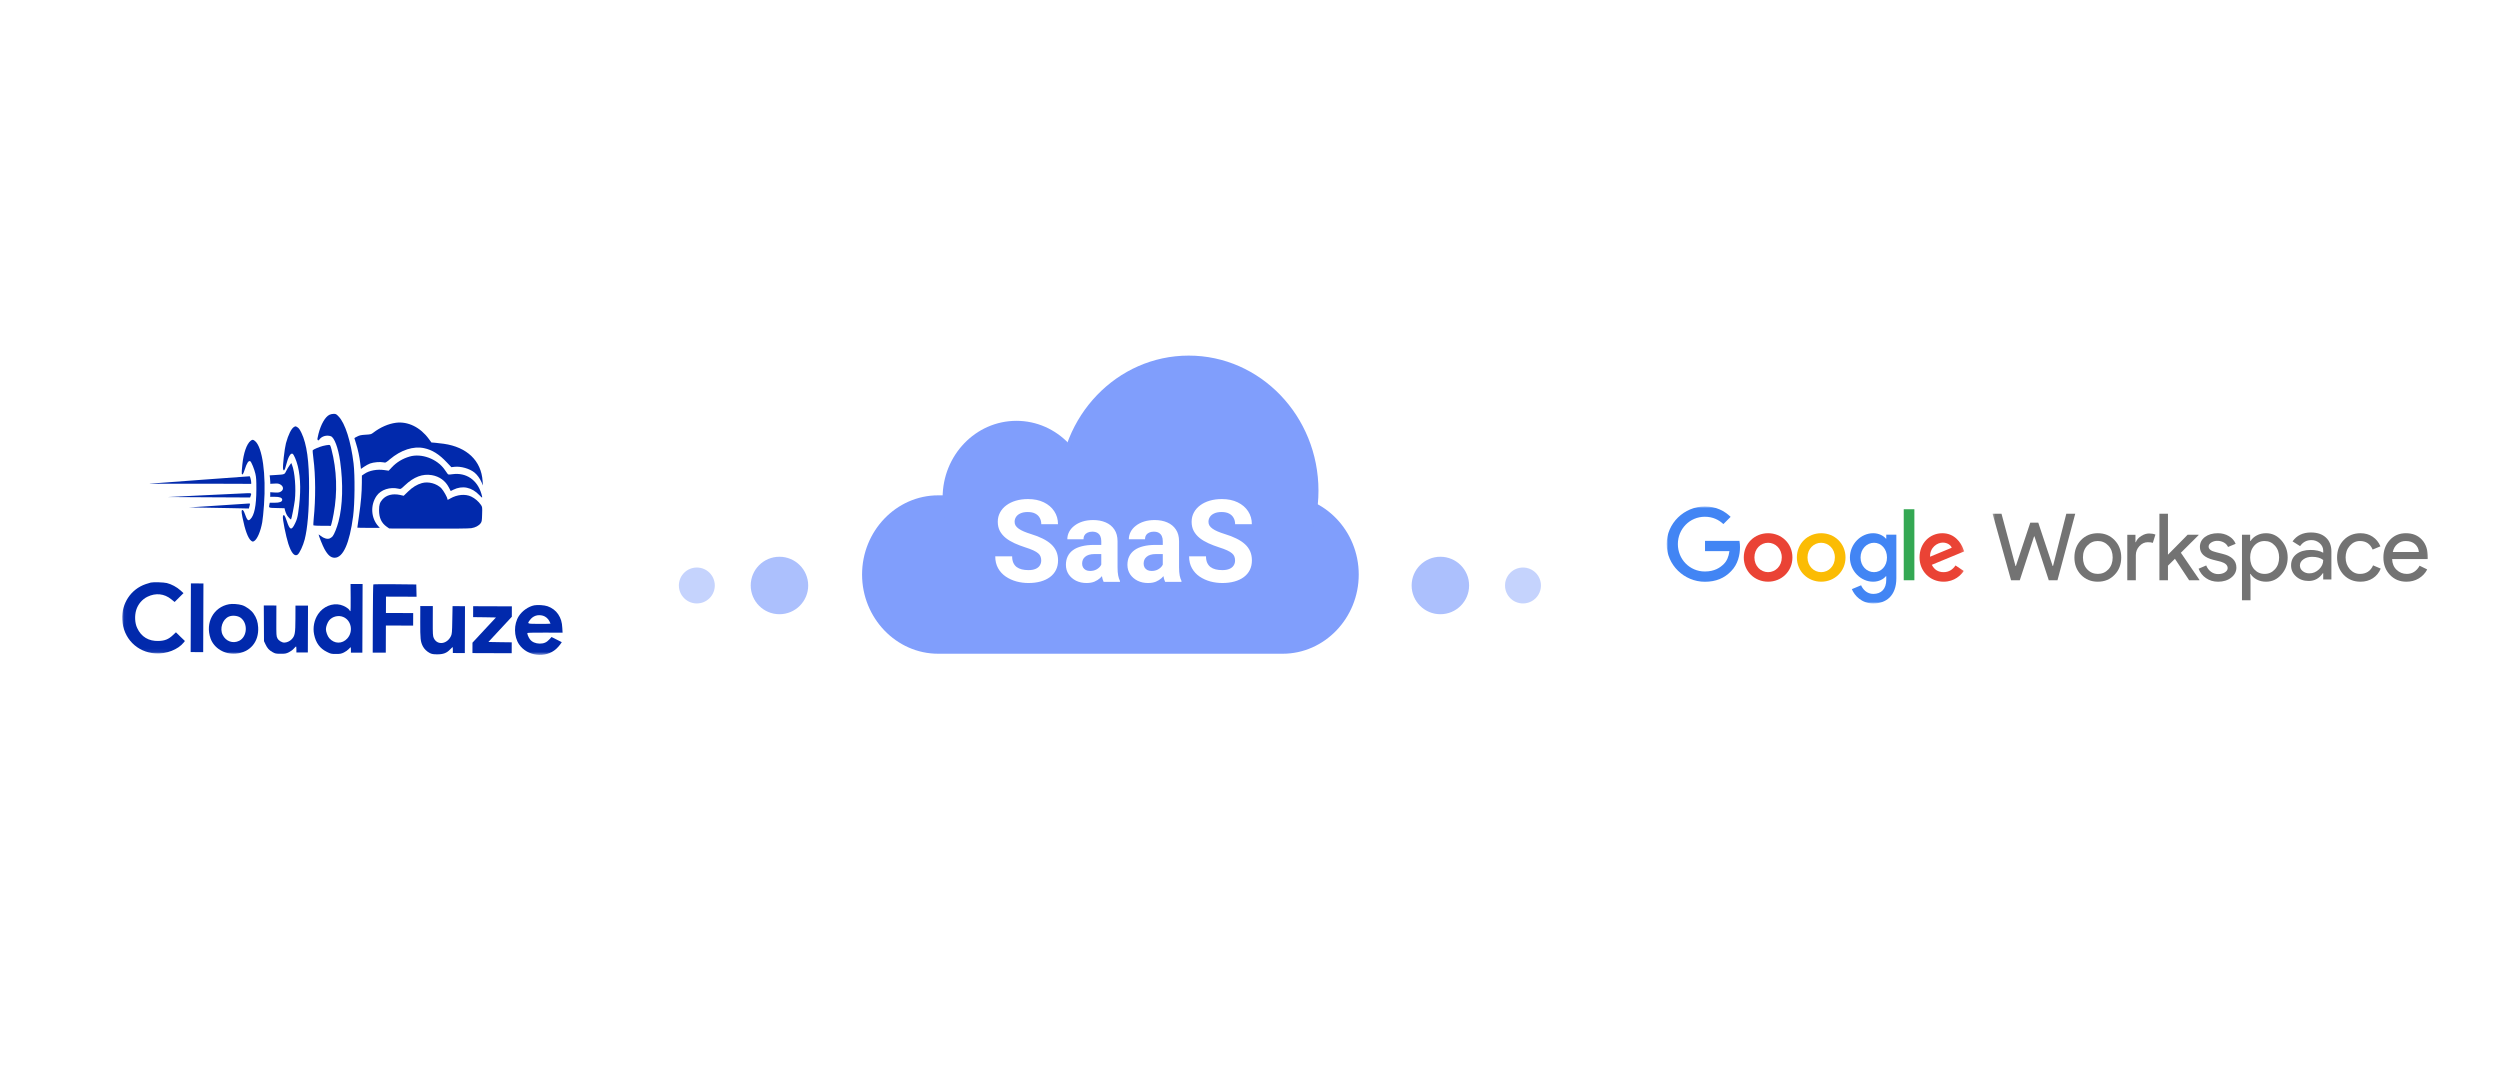 <?xml version="1.0" encoding="UTF-8"?> <svg xmlns="http://www.w3.org/2000/svg" width="696" height="298" viewBox="0 0 696 298" fill="none"><path d="M91.733 115.467C90.547 116.039 89.371 118.068 88.679 120.721C88.34 122.026 88.308 122.359 88.459 122.512C88.626 122.679 88.717 122.634 88.977 122.286C89.617 121.423 90.984 121.049 92.105 121.448C93.076 121.785 94.158 124.687 94.691 128.392C95.579 134.723 95.406 140.777 94.236 145.235C93.805 146.887 93.07 148.706 92.613 149.297C92.43 149.508 92.066 149.794 91.792 149.9C91.153 150.171 90.122 149.879 89.29 149.193C88.957 148.934 88.7 148.766 88.7 148.812C88.699 149.1 89.857 152.002 90.309 152.809C91.259 154.542 92.091 155.273 93.154 155.277C95.521 155.286 97.326 151.225 98.309 143.716C98.777 140.182 98.835 132.413 98.438 129.043C97.701 122.924 96.094 117.85 94.295 115.977C93.645 115.292 93.524 115.215 92.902 115.213C92.538 115.212 92.006 115.331 91.733 115.467Z" fill="#0129AC"></path><path d="M110.211 117.7C108.116 117.981 105.896 118.944 103.903 120.47C103.355 120.908 103.188 120.937 101.776 121.024C100.547 121.095 100.107 121.184 99.468 121.516C99.027 121.727 98.662 121.938 98.662 121.984C98.662 122.014 98.856 122.667 99.112 123.442C99.652 125.159 100.085 127.133 100.306 129.076L100.483 130.549L101.334 129.96C101.791 129.628 102.551 129.221 103.023 129.041C103.995 128.68 105.862 128.519 106.757 128.72C107.348 128.859 107.378 128.844 108.566 127.846C111.625 125.263 115.12 124.137 118.062 124.769C120.321 125.248 122.183 126.408 124.33 128.661L125.66 130.063L126.541 129.959C128.318 129.769 130.728 130.46 132.074 131.542C132.831 132.137 133.616 133.232 134.067 134.266L134.445 135.162L134.358 133.948C133.999 128.286 130.021 124.464 123.529 123.544C122.907 123.452 121.891 123.327 121.254 123.278L120.1 123.183L119.391 122.209C117.02 118.954 113.566 117.257 110.211 117.7Z" fill="#0129AC"></path><path d="M81.858 118.865C81.128 119.272 80.257 121.014 79.611 123.394C79.211 124.895 78.647 129.901 78.811 130.569C79.006 131.329 79.295 130.966 79.634 129.54C80.189 127.311 80.861 126.084 81.422 126.314C81.785 126.452 82.508 128.139 82.912 129.765C83.75 133.136 83.794 137.492 83.017 142.724C82.831 144.014 82.646 144.681 82.187 145.635C81.178 147.786 80.693 147.664 79.837 145.05C79.267 143.348 78.964 142.998 78.764 143.802C78.61 144.378 79.594 149.284 80.27 151.395C81.096 153.932 81.972 154.983 82.823 154.439C83.371 154.077 84.38 151.926 84.827 150.183C85.612 147.105 86.024 142.265 86.046 135.907C86.073 128.334 85.422 123.673 83.931 120.526C83.494 119.629 83.192 119.188 82.844 118.974C82.284 118.623 82.314 118.623 81.858 118.865Z" fill="#0129AC"></path><path d="M69.768 122.729C68.687 123.575 67.798 126.106 67.468 129.337C67.327 130.612 67.261 131.749 67.307 131.886C67.487 132.342 67.731 132.009 68.131 130.736C68.713 128.886 69.217 128.129 69.687 128.42C69.99 128.603 70.832 130.685 71.101 131.899C71.325 132.871 71.383 133.737 71.374 136.226C71.357 140.824 70.801 143.508 69.675 144.566C69.05 145.155 68.808 144.866 68.027 142.694C67.756 141.979 67.439 141.766 67.27 142.221C67.224 142.357 67.312 143.146 67.491 143.997C68.207 147.581 69.064 149.905 69.926 150.546C70.32 150.836 70.38 150.836 70.746 150.64C71.597 150.158 72.561 147.945 73.01 145.367C73.15 144.639 73.355 142.485 73.498 140.558C74.105 132.092 73.054 124.516 71.027 122.81C70.467 122.337 70.285 122.321 69.768 122.729Z" fill="#0129AC"></path><path d="M89.882 124.154C88.895 124.409 87.375 125.056 87.07 125.343C87.009 125.404 87.097 126.466 87.259 127.727C87.865 132.327 87.902 138.852 87.336 144.404C87.241 145.375 87.208 146.21 87.269 146.271C87.314 146.331 88.437 146.381 89.742 146.386L92.109 146.394L92.309 145.712C92.432 145.333 92.679 144.135 92.88 143.058C93.993 137.159 93.774 130.769 92.261 125.028C91.947 123.874 91.932 123.858 91.461 123.872C91.203 123.871 90.49 124.005 89.882 124.154Z" fill="#0129AC"></path><path d="M114.046 127.102C112.071 127.672 110.398 128.698 109.057 130.135L108.204 131.043L107.021 130.871C104.973 130.576 102.817 130.978 101.463 131.914L100.748 132.397L100.741 134.4C100.731 137.102 100.494 139.847 99.934 143.685C99.684 145.429 99.482 146.885 99.482 146.9C99.482 146.93 100.893 146.951 102.608 146.957L105.735 146.968L105.266 146.435C103.255 144.136 103.086 140.6 104.84 138.057C106.046 136.316 108.583 135.49 110.978 136.06C111.57 136.199 111.57 136.199 112.727 135.11C115.209 132.752 117.671 131.835 120.249 132.284C122.341 132.657 123.976 133.83 124.926 135.64L125.484 136.704L126.198 136.343C128.752 135.077 131.376 135.632 133.493 137.886C134.339 138.784 134.384 138.739 134.025 137.493C132.885 133.604 129.782 131.499 125.986 132.016C124.908 132.165 124.787 132.149 124.606 131.906C124.501 131.753 124.108 131.205 123.745 130.689C121.661 127.737 117.342 126.143 114.046 127.102Z" fill="#0129AC"></path><path d="M80.606 129.568C80.331 129.946 79.919 130.628 79.689 131.113C79.215 132.112 79.276 132.083 76.711 132.24L75.071 132.341L75.16 133.024C75.205 133.388 75.248 133.935 75.247 134.208L75.246 134.694L76.353 134.636C77.219 134.579 77.553 134.611 77.977 134.84C78.992 135.374 79.064 136.407 78.106 136.904C77.695 137.13 77.361 137.16 76.42 137.11L75.237 137.03L75.233 138.32L76.492 138.31C77.873 138.299 78.57 138.575 78.568 139.137C78.566 139.698 77.867 139.969 76.425 139.964L75.105 139.959L75.013 140.398C74.797 141.43 74.706 141.384 77.057 141.438L79.212 141.491L79.377 142.174C79.481 142.57 79.707 143.117 79.873 143.406C80.22 143.969 80.931 144.7 81.037 144.593C81.174 144.457 81.886 140.788 82.073 139.301C82.449 136.1 82.086 131.364 81.304 129.434L81.093 128.902L80.606 129.568Z" fill="#0129AC"></path><path d="M55.825 133.595C48.356 134.146 41.996 134.608 41.708 134.653C41.419 134.698 42.739 134.717 44.651 134.678C46.564 134.655 53.044 134.648 59.038 134.669L69.934 134.708L69.935 134.313C69.937 133.813 69.623 132.582 69.501 132.597C69.455 132.612 63.293 133.061 55.825 133.595Z" fill="#0129AC"></path><path d="M117.453 134.493C116.086 134.883 114.84 135.637 113.591 136.861L112.387 138.025L111.311 137.779C109.324 137.363 107.577 137.812 106.496 139.022C105.734 139.884 105.535 140.49 105.529 142.038C105.522 144.162 106.2 145.622 107.683 146.659L108.364 147.132L119.29 147.171C126.195 147.195 130.581 147.151 131.203 147.046C132.357 146.868 133.315 146.356 133.818 145.66C134.138 145.221 134.17 144.978 134.221 143.157C134.29 141.17 134.274 141.124 133.868 140.53C133.233 139.603 132.219 138.734 131.19 138.244C129.553 137.465 127.276 137.669 125.375 138.77C124.63 139.207 124.554 139.222 124.555 138.934C124.557 138.509 123.47 136.563 122.881 135.954C121.58 134.613 119.276 133.983 117.453 134.493Z" fill="#0129AC"></path><path d="M57.406 137.85L46.781 138.373L58.208 138.444L69.62 138.5L69.773 138.106C70.064 137.348 70.004 137.288 68.986 137.3C68.455 137.312 63.25 137.567 57.406 137.85Z" fill="#0129AC"></path><mask id="mask0_4484_17" style="mask-type:luminance" maskUnits="userSpaceOnUse" x="34" y="115" width="123" height="68"><path d="M34.239 115L156.989 115.438L156.75 182.361L34 181.923L34.239 115Z" fill="white"></path></mask><g mask="url(#mask0_4484_17)"><path d="M60.808 140.738L52.688 141.27L55.965 141.312C57.771 141.318 61.504 141.393 64.25 141.463L69.273 141.572L69.442 140.98C69.672 140.177 69.657 140.162 69.278 140.176C69.081 140.19 65.271 140.45 60.808 140.738Z" fill="#0129AC"></path></g><mask id="mask1_4484_17" style="mask-type:luminance" maskUnits="userSpaceOnUse" x="34" y="115" width="123" height="68"><path d="M34.239 115L156.989 115.438L156.75 182.361L34 181.923L34.239 115Z" fill="white"></path></mask><g mask="url(#mask1_4484_17)"><path d="M41.992 162.182C41.825 162.212 41.187 162.407 40.563 162.618C36.431 164.029 33.791 168.011 34.033 172.503C34.288 177.679 38.129 181.593 43.272 181.915C46.322 182.108 49.573 180.845 51.158 178.862L51.479 178.454L50.224 177.251L48.983 176.033L48.146 176.818C46.928 177.968 45.895 178.388 44.179 178.443C41.387 178.54 39.327 177.303 38.183 174.826C37.535 173.458 37.437 171.408 37.928 169.817C38.419 168.21 39.592 166.832 41.067 166.125C43.362 165.01 45.729 165.261 47.651 166.816L48.619 167.593L49.853 166.353L51.087 165.128L50.27 164.382C49.256 163.453 47.726 162.628 46.453 162.32C45.558 162.105 42.751 162.018 41.992 162.182Z" fill="#0129AC"></path></g><path d="M53.112 171.981L53.078 181.541L56.568 181.553L56.637 162.432L53.146 162.42L53.112 171.981Z" fill="#0129AC"></path><path d="M97.626 166.372C97.648 168.467 97.612 170.166 97.551 170.166C97.49 170.166 97.369 170.029 97.279 169.861C97.008 169.345 95.811 168.642 94.781 168.381C92.506 167.811 89.953 168.879 88.549 170.984C87.466 172.603 87.049 174.711 87.451 176.655C87.929 178.979 89.061 180.531 90.985 181.479C92.061 182.029 92.228 182.059 93.502 182.064C94.701 182.068 94.99 182.009 95.75 181.647C96.221 181.421 96.815 180.998 97.073 180.711C97.332 180.424 97.576 180.182 97.622 180.182C97.667 180.182 97.696 180.516 97.695 180.941L97.692 181.7L100.879 181.711L100.947 162.59L97.594 162.578L97.626 166.372ZM95.572 171.768C97.831 172.716 98.411 175.844 96.689 177.751C95.273 179.324 93.072 179.285 91.667 177.672C91.183 177.124 90.732 175.878 90.735 175.149C90.737 174.436 91.181 173.27 91.639 172.709C92.553 171.605 94.254 171.201 95.572 171.768Z" fill="#0129AC"></path><mask id="mask2_4484_17" style="mask-type:luminance" maskUnits="userSpaceOnUse" x="34" y="115" width="123" height="68"><path d="M34.239 115L156.989 115.438L156.75 182.361L34 181.923L34.239 115Z" fill="white"></path></mask><g mask="url(#mask2_4484_17)"><path d="M103.936 162.703C103.875 162.748 103.814 167.058 103.795 172.263L103.762 181.717L107.404 181.73L107.431 174.143L115.018 174.17L115.031 170.679L107.443 170.652L107.46 166.1L115.973 166.13L115.933 164.415L115.894 162.715L109.961 162.649C106.698 162.622 103.996 162.642 103.936 162.703Z" fill="#0129AC"></path></g><mask id="mask3_4484_17" style="mask-type:luminance" maskUnits="userSpaceOnUse" x="34" y="115" width="123" height="68"><path d="M34.239 115L156.989 115.438L156.75 182.361L34 181.923L34.239 115Z" fill="white"></path></mask><g mask="url(#mask3_4484_17)"><path d="M63.745 168.221C59.432 169.024 57.094 173.372 58.612 177.733C59.559 180.438 62.496 182.238 65.578 181.991C69.6 181.657 72.115 178.722 71.871 174.639C71.785 173.121 71.41 171.996 70.595 170.825C69.93 169.852 68.478 168.799 67.341 168.461C66.356 168.17 64.641 168.042 63.745 168.221ZM66.949 171.95C69.083 173.475 68.872 177.253 66.592 178.399C64.859 179.257 62.888 178.567 62 176.773C61.11 174.995 61.923 172.479 63.657 171.681C64.614 171.244 66.101 171.371 66.949 171.95Z" fill="#0129AC"></path></g><mask id="mask4_4484_17" style="mask-type:luminance" maskUnits="userSpaceOnUse" x="34" y="115" width="124" height="68"><path d="M34.751 115L157.501 115.438L157.261 182.361L34.512 181.923L34.751 115Z" fill="white"></path></mask><g mask="url(#mask4_4484_17)"><path d="M148.726 168.523C147.087 168.866 145.383 170.059 144.436 171.527C143.003 173.768 143.035 177.199 144.499 179.374C146.748 182.721 151.906 183.346 154.86 180.64C155.241 180.292 155.744 179.732 155.973 179.4L156.399 178.779L153.551 177.342L152.987 177.963C152.18 178.855 151.42 179.186 150.251 179.182C149.083 179.163 148.098 178.734 147.54 177.988C147.116 177.441 146.711 176.407 146.833 176.226C146.864 176.15 149.094 176.112 151.766 176.122L156.636 176.139L156.551 174.818C156.45 173.134 156.15 172.161 155.396 171.005C154.716 169.986 153.671 169.208 152.444 168.78C151.52 168.457 149.653 168.345 148.726 168.523ZM151.175 171.415C151.903 171.63 152.599 172.225 152.96 172.955C153.125 173.273 153.261 173.577 153.261 173.623C153.261 173.669 151.865 173.694 150.15 173.688C146.675 173.676 146.736 173.691 147.482 172.676C148.367 171.451 149.69 171 151.175 171.415Z" fill="#0129AC"></path></g><path d="M73.469 173.523L73.497 178.501L73.889 179.337C74.416 180.462 74.899 181.01 75.869 181.544C76.596 181.956 76.792 182.003 78.113 182.008C79.388 182.012 79.661 181.967 80.421 181.591C80.908 181.35 81.532 180.897 81.805 180.564C82.095 180.246 82.37 179.974 82.415 179.974C82.476 179.975 82.52 180.354 82.518 180.809L82.515 181.644L85.702 181.655L85.749 168.604L82.258 168.592L82.246 172.204C82.231 176.377 82.107 177.029 81.193 177.982C80.66 178.542 79.824 178.903 79.111 178.9C78.428 178.882 77.534 178.318 77.233 177.695C76.931 177.117 76.918 176.828 76.932 172.822L76.947 168.573L73.441 168.561L73.469 173.523Z" fill="#0129AC"></path><path d="M116.994 173.165C116.977 177.839 117.065 178.628 117.714 179.921C118.105 180.681 118.847 181.397 119.68 181.825C120.255 182.1 120.634 182.162 121.743 182.166C123.411 182.172 124.384 181.796 125.314 180.797C125.649 180.434 125.968 180.132 125.999 180.132C126.044 180.132 126.073 180.512 126.072 180.967L126.069 181.802L129.408 181.813L129.454 168.763L125.993 168.75L125.919 172.575C125.861 176.095 125.829 176.474 125.54 177.096C124.438 179.398 121.69 179.707 120.757 177.625C120.501 177.062 120.473 176.562 120.485 172.858L120.5 168.731L117.01 168.719L116.994 173.165Z" fill="#0129AC"></path><path d="M131.722 170.287L131.717 171.805L134.889 171.846L138.075 171.903L134.8 175.412L131.539 178.921L131.529 181.82L142.456 181.859L142.466 178.824L139.219 178.782L135.972 178.725L139.231 175.216L142.492 171.707L142.502 168.808L131.728 168.77L131.722 170.287Z" fill="#0129AC"></path><g filter="url(#filter0_d_4484_17)"><rect x="450" y="121" width="236" height="61" rx="13" fill="white"></rect></g><mask id="mask5_4484_17" style="mask-type:luminance" maskUnits="userSpaceOnUse" x="464" y="141" width="83" height="28"><path d="M546.834 141H464V168.023H546.834V141Z" fill="white"></path></mask><g mask="url(#mask5_4484_17)"><path d="M474.678 153.433V150.57H484.26C484.368 151.149 484.417 151.737 484.414 152.326C484.414 154.473 483.828 157.131 481.936 159.023C480.097 160.941 477.745 161.963 474.628 161.963C468.854 161.963 464 157.259 464 151.482C464 145.704 468.854 141 474.628 141C477.822 141 480.097 142.253 481.809 143.889L479.791 145.908C478.563 144.758 476.903 143.863 474.628 143.863C470.413 143.863 467.117 147.263 467.117 151.482C467.117 155.7 470.413 159.103 474.628 159.103C477.362 159.103 478.921 158.004 479.918 157.006C480.729 156.194 481.263 155.029 481.473 153.436L474.678 153.433Z" fill="#4285F4"></path><path d="M499.01 155.197C499.01 159.086 495.967 161.946 492.239 161.946C488.508 161.946 485.469 159.086 485.469 155.197C485.469 151.285 488.508 148.448 492.239 148.448C495.97 148.448 499.01 151.285 499.01 155.197ZM496.048 155.197C496.048 152.769 494.282 151.107 492.239 151.107C490.197 151.107 488.431 152.768 488.431 155.197C488.431 157.6 490.197 159.287 492.239 159.287C494.285 159.287 496.048 157.599 496.048 155.197Z" fill="#EA4335"></path><path d="M513.789 155.197C513.789 159.086 510.75 161.946 507.019 161.946C503.288 161.946 500.248 159.086 500.248 155.197C500.248 151.285 503.288 148.448 507.019 148.448C510.75 148.448 513.789 151.285 513.789 155.197ZM510.827 155.197C510.827 152.769 509.062 151.107 507.019 151.107C504.976 151.107 503.211 152.768 503.211 155.197C503.211 157.6 504.973 159.287 507.019 159.287C509.065 159.287 510.827 157.599 510.827 155.197Z" fill="#FBBC04"></path><path d="M527.943 148.857V160.975C527.943 165.96 525.005 168.005 521.53 168.005C518.259 168.005 516.293 165.806 515.553 164.017L518.132 162.943C518.592 164.043 519.716 165.346 521.53 165.346C523.755 165.346 525.135 163.966 525.135 161.384V160.413H525.033C524.366 161.231 523.092 161.946 521.481 161.946C518.108 161.946 515.016 159.006 515.016 155.223C515.016 151.413 518.108 148.448 521.481 148.448C523.092 148.448 524.366 149.163 525.033 149.956H525.135V148.857H527.943ZM525.338 155.223C525.338 152.845 523.755 151.106 521.734 151.106C519.691 151.106 517.978 152.845 517.978 155.223C517.978 157.575 519.691 159.287 521.734 159.287C523.752 159.287 525.338 157.574 525.338 155.223Z" fill="#4285F4"></path><path d="M532.963 141.771H530V161.543H532.963V141.771Z" fill="#34A853"></path><path d="M544.414 157.421L546.713 158.955C545.975 160.054 544.182 161.946 541.093 161.946C537.26 161.946 534.396 158.981 534.396 155.197C534.396 151.186 537.285 148.448 540.76 148.448C544.259 148.448 545.972 151.235 546.534 152.743L546.842 153.51L537.819 157.242C538.51 158.597 539.581 159.287 541.09 159.287C542.599 159.287 543.645 158.548 544.414 157.421ZM537.334 154.993L543.364 152.488C543.034 151.644 542.037 151.057 540.862 151.057C539.356 151.057 537.26 152.385 537.334 154.993Z" fill="#EA4335"></path></g><mask id="mask6_4484_17" style="mask-type:luminance" maskUnits="userSpaceOnUse" x="554" y="141" width="122" height="28"><path d="M676 141H554.541V168.023H676V141Z" fill="#737373"></path></mask><g mask="url(#mask6_4484_17)"><path d="M575.261 143.022H577.745L572.804 161.539H570.375L566.394 149.333H566.29L562.309 161.539H559.88L554.732 143.022H557.217L561.12 157.582H561.222L565.231 145.505H567.453L571.462 157.582H571.563L575.261 143.022Z" fill="#737373"></path><path d="M577.516 155.198C577.516 153.25 578.13 151.638 579.352 150.362C580.592 149.086 582.154 148.448 584.03 148.448C585.91 148.448 587.462 149.086 588.684 150.362C589.927 151.638 590.548 153.25 590.548 155.198C590.548 157.163 589.927 158.775 588.684 160.034C587.462 161.31 585.91 161.948 584.03 161.947C582.154 161.947 580.592 161.308 579.352 160.032C578.127 158.757 577.516 157.146 577.516 155.198ZM579.895 155.196C579.895 156.558 580.293 157.662 581.083 158.506C581.876 159.351 582.861 159.773 584.03 159.773C585.203 159.773 586.187 159.351 586.98 158.506C587.77 157.662 588.168 156.558 588.168 155.196C588.168 153.851 587.77 152.756 586.98 151.912C586.169 151.05 585.187 150.619 584.03 150.618C582.876 150.618 581.892 151.05 581.083 151.913C580.29 152.758 579.895 153.851 579.895 155.196Z" fill="#737373"></path><path d="M594.616 161.554H592.236V148.882H594.511V150.951H594.616C594.856 150.279 595.353 149.705 596.103 149.231C596.853 148.757 597.591 148.52 598.313 148.52C599.004 148.52 599.587 148.624 600.072 148.83L599.346 151.133C599.053 151.013 598.587 150.952 597.949 150.952C597.054 150.952 596.273 151.314 595.609 152.038C594.946 152.762 594.616 153.607 594.616 154.572V161.554Z" fill="#737373"></path><path d="M612.323 161.539H609.453L605.497 155.565L603.559 157.479V161.539H601.18V143.022H603.559V154.427L609.04 148.867H612.092V148.97L607.154 153.884L612.323 161.436V161.539Z" fill="#737373"></path><path d="M622.611 158.018C622.611 159.122 622.13 160.053 621.164 160.811C620.198 161.569 618.982 161.948 617.519 161.949C616.245 161.949 615.125 161.617 614.159 160.953C613.211 160.314 612.489 159.397 612.088 158.328L614.208 157.423C614.52 158.182 614.973 158.773 615.566 159.195C616.134 159.608 616.819 159.83 617.519 159.828C618.278 159.828 618.911 159.664 619.42 159.337C619.926 159.009 620.179 158.621 620.182 158.173C620.182 157.363 619.562 156.769 618.319 156.388L616.149 155.845C613.683 155.224 612.452 154.034 612.452 152.275C612.452 151.12 612.921 150.194 613.859 149.495C614.8 148.796 616.001 148.447 617.467 148.448C618.587 148.448 619.599 148.715 620.507 149.249C621.411 149.784 622.043 150.499 622.404 151.396L620.284 152.275C620.041 151.739 619.627 151.298 619.109 151.021C618.55 150.715 617.924 150.559 617.285 150.568C616.698 150.559 616.118 150.721 615.618 151.034C615.128 151.344 614.881 151.724 614.881 152.172C614.881 152.896 615.56 153.413 616.924 153.724L618.837 154.215C621.352 154.835 622.611 156.102 622.611 158.015" fill="#737373"></path><path d="M630.863 161.947C629.934 161.947 629.085 161.749 628.317 161.353C627.551 160.956 626.959 160.43 626.545 159.775H626.44L626.545 161.534V167.12H624.166V148.862H626.444V150.62H626.548C626.962 149.965 627.551 149.439 628.32 149.042C629.085 148.646 629.937 148.447 630.866 148.448C632.538 148.448 633.952 149.103 635.106 150.413C636.294 151.741 636.89 153.336 636.89 155.198C636.89 157.077 636.294 158.672 635.106 159.982C633.952 161.292 632.538 161.947 630.866 161.947M630.477 159.775C631.616 159.775 632.572 159.344 633.347 158.482C634.121 157.637 634.507 156.543 634.507 155.198C634.507 153.87 634.121 152.776 633.347 151.913C632.572 151.051 631.619 150.62 630.477 150.62C629.323 150.62 628.357 151.051 627.582 151.913C626.823 152.776 626.444 153.87 626.444 155.198C626.444 156.542 626.823 157.646 627.582 158.508C628.357 159.352 629.32 159.775 630.477 159.775Z" fill="#737373"></path><path d="M643.371 148.243C645.13 148.243 646.519 148.713 647.534 149.652C648.552 150.591 649.059 151.88 649.059 153.518V161.33H646.784V159.57H646.679C645.698 161.018 644.386 161.742 642.751 161.742C641.353 161.742 640.186 161.329 639.245 160.501C638.307 159.673 637.838 158.639 637.838 157.398C637.838 156.088 638.332 155.045 639.325 154.269C640.316 153.492 641.637 153.104 643.294 153.105C644.704 153.105 645.868 153.363 646.784 153.881V153.335C646.784 152.508 646.457 151.805 645.8 151.227C645.17 150.659 644.349 150.35 643.501 150.361C642.171 150.361 641.121 150.922 640.347 152.042L638.251 150.723C639.406 149.069 641.112 148.242 643.368 148.242M640.297 157.452C640.297 158.073 640.56 158.59 641.084 159.004C641.609 159.418 642.226 159.624 642.93 159.624C643.93 159.624 644.822 159.254 645.605 158.512C646.392 157.771 646.784 156.9 646.784 155.9C646.04 155.314 645.007 155.021 643.68 155.021C642.714 155.021 641.908 155.254 641.263 155.719C640.615 156.185 640.294 156.762 640.297 157.452Z" fill="#737373"></path><path d="M657.155 161.947C655.276 161.947 653.714 161.309 652.474 160.034C651.252 158.724 650.638 157.111 650.641 155.198C650.641 153.25 651.252 151.638 652.474 150.362C653.714 149.086 655.276 148.448 657.155 148.448C658.448 148.448 659.575 148.771 660.54 149.417C661.506 150.064 662.232 150.956 662.713 152.094L660.544 152.999C659.871 151.413 658.692 150.62 657.001 150.62C655.915 150.62 654.976 151.06 654.183 151.94C653.409 152.819 653.02 153.905 653.02 155.198C653.02 156.491 653.409 157.577 654.183 158.456C654.976 159.336 655.915 159.776 657.001 159.776C658.741 159.776 659.967 158.983 660.673 157.397L662.793 158.302C662.327 159.44 661.599 160.332 660.608 160.978C659.618 161.625 658.467 161.947 657.155 161.947Z" fill="#737373"></path><path d="M669.952 161.947C668.091 161.947 666.557 161.309 665.351 160.034C664.144 158.758 663.539 157.146 663.539 155.198C663.539 153.267 664.125 151.659 665.298 150.374C666.471 149.089 667.971 148.447 669.797 148.448C671.674 148.448 673.17 149.055 674.281 150.271C675.392 151.486 675.948 153.189 675.948 155.378L675.923 155.637H665.971C666.005 156.878 666.418 157.879 667.211 158.637C668.004 159.396 668.952 159.775 670.057 159.775C671.572 159.775 672.76 159.016 673.624 157.499L675.744 158.534C675.201 159.573 674.383 160.442 673.377 161.042C672.368 161.645 671.226 161.947 669.952 161.947ZM666.153 153.672H673.414C673.343 152.792 672.988 152.064 672.34 151.486C671.698 150.909 670.831 150.62 669.745 150.62C668.847 150.62 668.075 150.896 667.43 151.448C666.782 151.999 666.357 152.741 666.15 153.672" fill="#737373"></path></g><path d="M357.096 182H261.177C249.531 182 240 172.077 240 159.951C240 147.822 249.531 137.901 261.177 137.901H357.096C368.742 137.901 378.273 147.822 378.273 159.951C378.273 172.079 368.742 182 357.096 182Z" fill="#809EFC"></path><path d="M330.937 174.227C350.888 174.227 367.062 157.386 367.062 136.613C367.062 115.84 350.888 99 330.937 99C310.985 99 294.811 115.84 294.811 136.613C294.811 157.386 310.985 174.227 330.937 174.227Z" fill="#809EFC"></path><path d="M282.978 159.963C294.329 159.963 303.532 150.381 303.532 138.561C303.532 126.741 294.329 117.159 282.978 117.159C271.626 117.159 262.424 126.741 262.424 138.561C262.424 150.381 271.626 159.963 282.978 159.963Z" fill="#809EFC"></path><path d="M289.875 156.047C289.875 155.641 289.812 155.276 289.688 154.953C289.573 154.62 289.354 154.318 289.031 154.047C288.708 153.766 288.255 153.49 287.672 153.219C287.089 152.948 286.333 152.667 285.406 152.375C284.375 152.042 283.396 151.667 282.469 151.25C281.552 150.833 280.74 150.349 280.031 149.797C279.333 149.234 278.781 148.583 278.375 147.844C277.979 147.104 277.781 146.245 277.781 145.266C277.781 144.318 277.99 143.458 278.406 142.688C278.823 141.906 279.406 141.24 280.156 140.688C280.906 140.125 281.792 139.693 282.812 139.391C283.844 139.089 284.974 138.938 286.203 138.938C287.88 138.938 289.344 139.24 290.594 139.844C291.844 140.448 292.812 141.276 293.5 142.328C294.198 143.38 294.547 144.583 294.547 145.938H289.891C289.891 145.271 289.75 144.688 289.469 144.188C289.198 143.677 288.781 143.276 288.219 142.984C287.667 142.693 286.969 142.547 286.125 142.547C285.312 142.547 284.635 142.672 284.094 142.922C283.552 143.161 283.146 143.49 282.875 143.906C282.604 144.312 282.469 144.771 282.469 145.281C282.469 145.667 282.562 146.016 282.75 146.328C282.948 146.641 283.24 146.932 283.625 147.203C284.01 147.474 284.484 147.729 285.047 147.969C285.609 148.208 286.26 148.443 287 148.672C288.24 149.047 289.328 149.469 290.266 149.938C291.214 150.406 292.005 150.932 292.641 151.516C293.276 152.099 293.755 152.76 294.078 153.5C294.401 154.24 294.562 155.078 294.562 156.016C294.562 157.005 294.37 157.891 293.984 158.672C293.599 159.453 293.042 160.115 292.312 160.656C291.583 161.198 290.714 161.609 289.703 161.891C288.693 162.172 287.562 162.312 286.312 162.312C285.188 162.312 284.078 162.167 282.984 161.875C281.891 161.573 280.896 161.12 280 160.516C279.115 159.911 278.406 159.141 277.875 158.203C277.344 157.266 277.078 156.156 277.078 154.875H281.781C281.781 155.583 281.891 156.182 282.109 156.672C282.328 157.161 282.635 157.557 283.031 157.859C283.438 158.161 283.917 158.38 284.469 158.516C285.031 158.651 285.646 158.719 286.312 158.719C287.125 158.719 287.792 158.604 288.312 158.375C288.844 158.146 289.234 157.828 289.484 157.422C289.745 157.016 289.875 156.557 289.875 156.047ZM306.594 158.188V150.656C306.594 150.115 306.505 149.651 306.328 149.266C306.151 148.87 305.875 148.562 305.5 148.344C305.135 148.125 304.661 148.016 304.078 148.016C303.578 148.016 303.146 148.104 302.781 148.281C302.417 148.448 302.135 148.693 301.938 149.016C301.74 149.328 301.641 149.698 301.641 150.125H297.141C297.141 149.406 297.307 148.724 297.641 148.078C297.974 147.432 298.458 146.865 299.094 146.375C299.729 145.875 300.484 145.484 301.359 145.203C302.245 144.922 303.234 144.781 304.328 144.781C305.641 144.781 306.807 145 307.828 145.438C308.849 145.875 309.651 146.531 310.234 147.406C310.828 148.281 311.125 149.375 311.125 150.688V157.922C311.125 158.849 311.182 159.609 311.297 160.203C311.411 160.786 311.578 161.297 311.797 161.734V162H307.25C307.031 161.542 306.865 160.969 306.75 160.281C306.646 159.583 306.594 158.885 306.594 158.188ZM307.188 151.703L307.219 154.25H304.703C304.109 154.25 303.594 154.318 303.156 154.453C302.719 154.589 302.359 154.781 302.078 155.031C301.797 155.271 301.589 155.552 301.453 155.875C301.328 156.198 301.266 156.552 301.266 156.938C301.266 157.323 301.354 157.672 301.531 157.984C301.708 158.286 301.964 158.526 302.297 158.703C302.63 158.87 303.021 158.953 303.469 158.953C304.146 158.953 304.734 158.818 305.234 158.547C305.734 158.276 306.12 157.943 306.391 157.547C306.672 157.151 306.818 156.776 306.828 156.422L308.016 158.328C307.849 158.755 307.62 159.198 307.328 159.656C307.047 160.115 306.688 160.547 306.25 160.953C305.812 161.349 305.286 161.677 304.672 161.938C304.057 162.188 303.328 162.312 302.484 162.312C301.411 162.312 300.438 162.099 299.562 161.672C298.698 161.234 298.01 160.635 297.5 159.875C297 159.104 296.75 158.229 296.75 157.25C296.75 156.365 296.917 155.578 297.25 154.891C297.583 154.203 298.073 153.625 298.719 153.156C299.375 152.677 300.193 152.318 301.172 152.078C302.151 151.828 303.286 151.703 304.578 151.703H307.188ZM323.719 158.188V150.656C323.719 150.115 323.63 149.651 323.453 149.266C323.276 148.87 323 148.562 322.625 148.344C322.26 148.125 321.786 148.016 321.203 148.016C320.703 148.016 320.271 148.104 319.906 148.281C319.542 148.448 319.26 148.693 319.062 149.016C318.865 149.328 318.766 149.698 318.766 150.125H314.266C314.266 149.406 314.432 148.724 314.766 148.078C315.099 147.432 315.583 146.865 316.219 146.375C316.854 145.875 317.609 145.484 318.484 145.203C319.37 144.922 320.359 144.781 321.453 144.781C322.766 144.781 323.932 145 324.953 145.438C325.974 145.875 326.776 146.531 327.359 147.406C327.953 148.281 328.25 149.375 328.25 150.688V157.922C328.25 158.849 328.307 159.609 328.422 160.203C328.536 160.786 328.703 161.297 328.922 161.734V162H324.375C324.156 161.542 323.99 160.969 323.875 160.281C323.771 159.583 323.719 158.885 323.719 158.188ZM324.312 151.703L324.344 154.25H321.828C321.234 154.25 320.719 154.318 320.281 154.453C319.844 154.589 319.484 154.781 319.203 155.031C318.922 155.271 318.714 155.552 318.578 155.875C318.453 156.198 318.391 156.552 318.391 156.938C318.391 157.323 318.479 157.672 318.656 157.984C318.833 158.286 319.089 158.526 319.422 158.703C319.755 158.87 320.146 158.953 320.594 158.953C321.271 158.953 321.859 158.818 322.359 158.547C322.859 158.276 323.245 157.943 323.516 157.547C323.797 157.151 323.943 156.776 323.953 156.422L325.141 158.328C324.974 158.755 324.745 159.198 324.453 159.656C324.172 160.115 323.812 160.547 323.375 160.953C322.938 161.349 322.411 161.677 321.797 161.938C321.182 162.188 320.453 162.312 319.609 162.312C318.536 162.312 317.562 162.099 316.688 161.672C315.823 161.234 315.135 160.635 314.625 159.875C314.125 159.104 313.875 158.229 313.875 157.25C313.875 156.365 314.042 155.578 314.375 154.891C314.708 154.203 315.198 153.625 315.844 153.156C316.5 152.677 317.318 152.318 318.297 152.078C319.276 151.828 320.411 151.703 321.703 151.703H324.312ZM343.844 156.047C343.844 155.641 343.781 155.276 343.656 154.953C343.542 154.62 343.323 154.318 343 154.047C342.677 153.766 342.224 153.49 341.641 153.219C341.057 152.948 340.302 152.667 339.375 152.375C338.344 152.042 337.365 151.667 336.438 151.25C335.521 150.833 334.708 150.349 334 149.797C333.302 149.234 332.75 148.583 332.344 147.844C331.948 147.104 331.75 146.245 331.75 145.266C331.75 144.318 331.958 143.458 332.375 142.688C332.792 141.906 333.375 141.24 334.125 140.688C334.875 140.125 335.76 139.693 336.781 139.391C337.812 139.089 338.943 138.938 340.172 138.938C341.849 138.938 343.312 139.24 344.562 139.844C345.812 140.448 346.781 141.276 347.469 142.328C348.167 143.38 348.516 144.583 348.516 145.938H343.859C343.859 145.271 343.719 144.688 343.438 144.188C343.167 143.677 342.75 143.276 342.188 142.984C341.635 142.693 340.938 142.547 340.094 142.547C339.281 142.547 338.604 142.672 338.062 142.922C337.521 143.161 337.115 143.49 336.844 143.906C336.573 144.312 336.438 144.771 336.438 145.281C336.438 145.667 336.531 146.016 336.719 146.328C336.917 146.641 337.208 146.932 337.594 147.203C337.979 147.474 338.453 147.729 339.016 147.969C339.578 148.208 340.229 148.443 340.969 148.672C342.208 149.047 343.297 149.469 344.234 149.938C345.182 150.406 345.974 150.932 346.609 151.516C347.245 152.099 347.724 152.76 348.047 153.5C348.37 154.24 348.531 155.078 348.531 156.016C348.531 157.005 348.339 157.891 347.953 158.672C347.568 159.453 347.01 160.115 346.281 160.656C345.552 161.198 344.682 161.609 343.672 161.891C342.661 162.172 341.531 162.312 340.281 162.312C339.156 162.312 338.047 162.167 336.953 161.875C335.859 161.573 334.865 161.12 333.969 160.516C333.083 159.911 332.375 159.141 331.844 158.203C331.312 157.266 331.047 156.156 331.047 154.875H335.75C335.75 155.583 335.859 156.182 336.078 156.672C336.297 157.161 336.604 157.557 337 157.859C337.406 158.161 337.885 158.38 338.438 158.516C339 158.651 339.615 158.719 340.281 158.719C341.094 158.719 341.76 158.604 342.281 158.375C342.812 158.146 343.203 157.828 343.453 157.422C343.714 157.016 343.844 156.557 343.844 156.047Z" fill="white"></path><circle opacity="0.45" cx="194" cy="163" r="5" fill="#809EFC"></circle><circle opacity="0.65" cx="217" cy="163" r="8" fill="#809EFC"></circle><circle opacity="0.45" cx="5" cy="5" r="5" transform="matrix(-1 0 0 1 429 158)" fill="#809EFC"></circle><circle opacity="0.65" cx="8" cy="8" r="8" transform="matrix(-1 0 0 1 409 155)" fill="#809EFC"></circle><defs><filter id="filter0_d_4484_17" x="447" y="119" width="242" height="67" filterUnits="userSpaceOnUse" color-interpolation-filters="sRGB"><feFlood flood-opacity="0" result="BackgroundImageFix"></feFlood><feColorMatrix in="SourceAlpha" type="matrix" values="0 0 0 0 0 0 0 0 0 0 0 0 0 0 0 0 0 0 127 0" result="hardAlpha"></feColorMatrix><feOffset dy="1"></feOffset><feGaussianBlur stdDeviation="1.5"></feGaussianBlur><feComposite in2="hardAlpha" operator="out"></feComposite><feColorMatrix type="matrix" values="0 0 0 0 0 0 0 0 0 0 0 0 0 0 0 0 0 0 0.25 0"></feColorMatrix><feBlend mode="normal" in2="BackgroundImageFix" result="effect1_dropShadow_4484_17"></feBlend><feBlend mode="normal" in="SourceGraphic" in2="effect1_dropShadow_4484_17" result="shape"></feBlend></filter></defs></svg> 